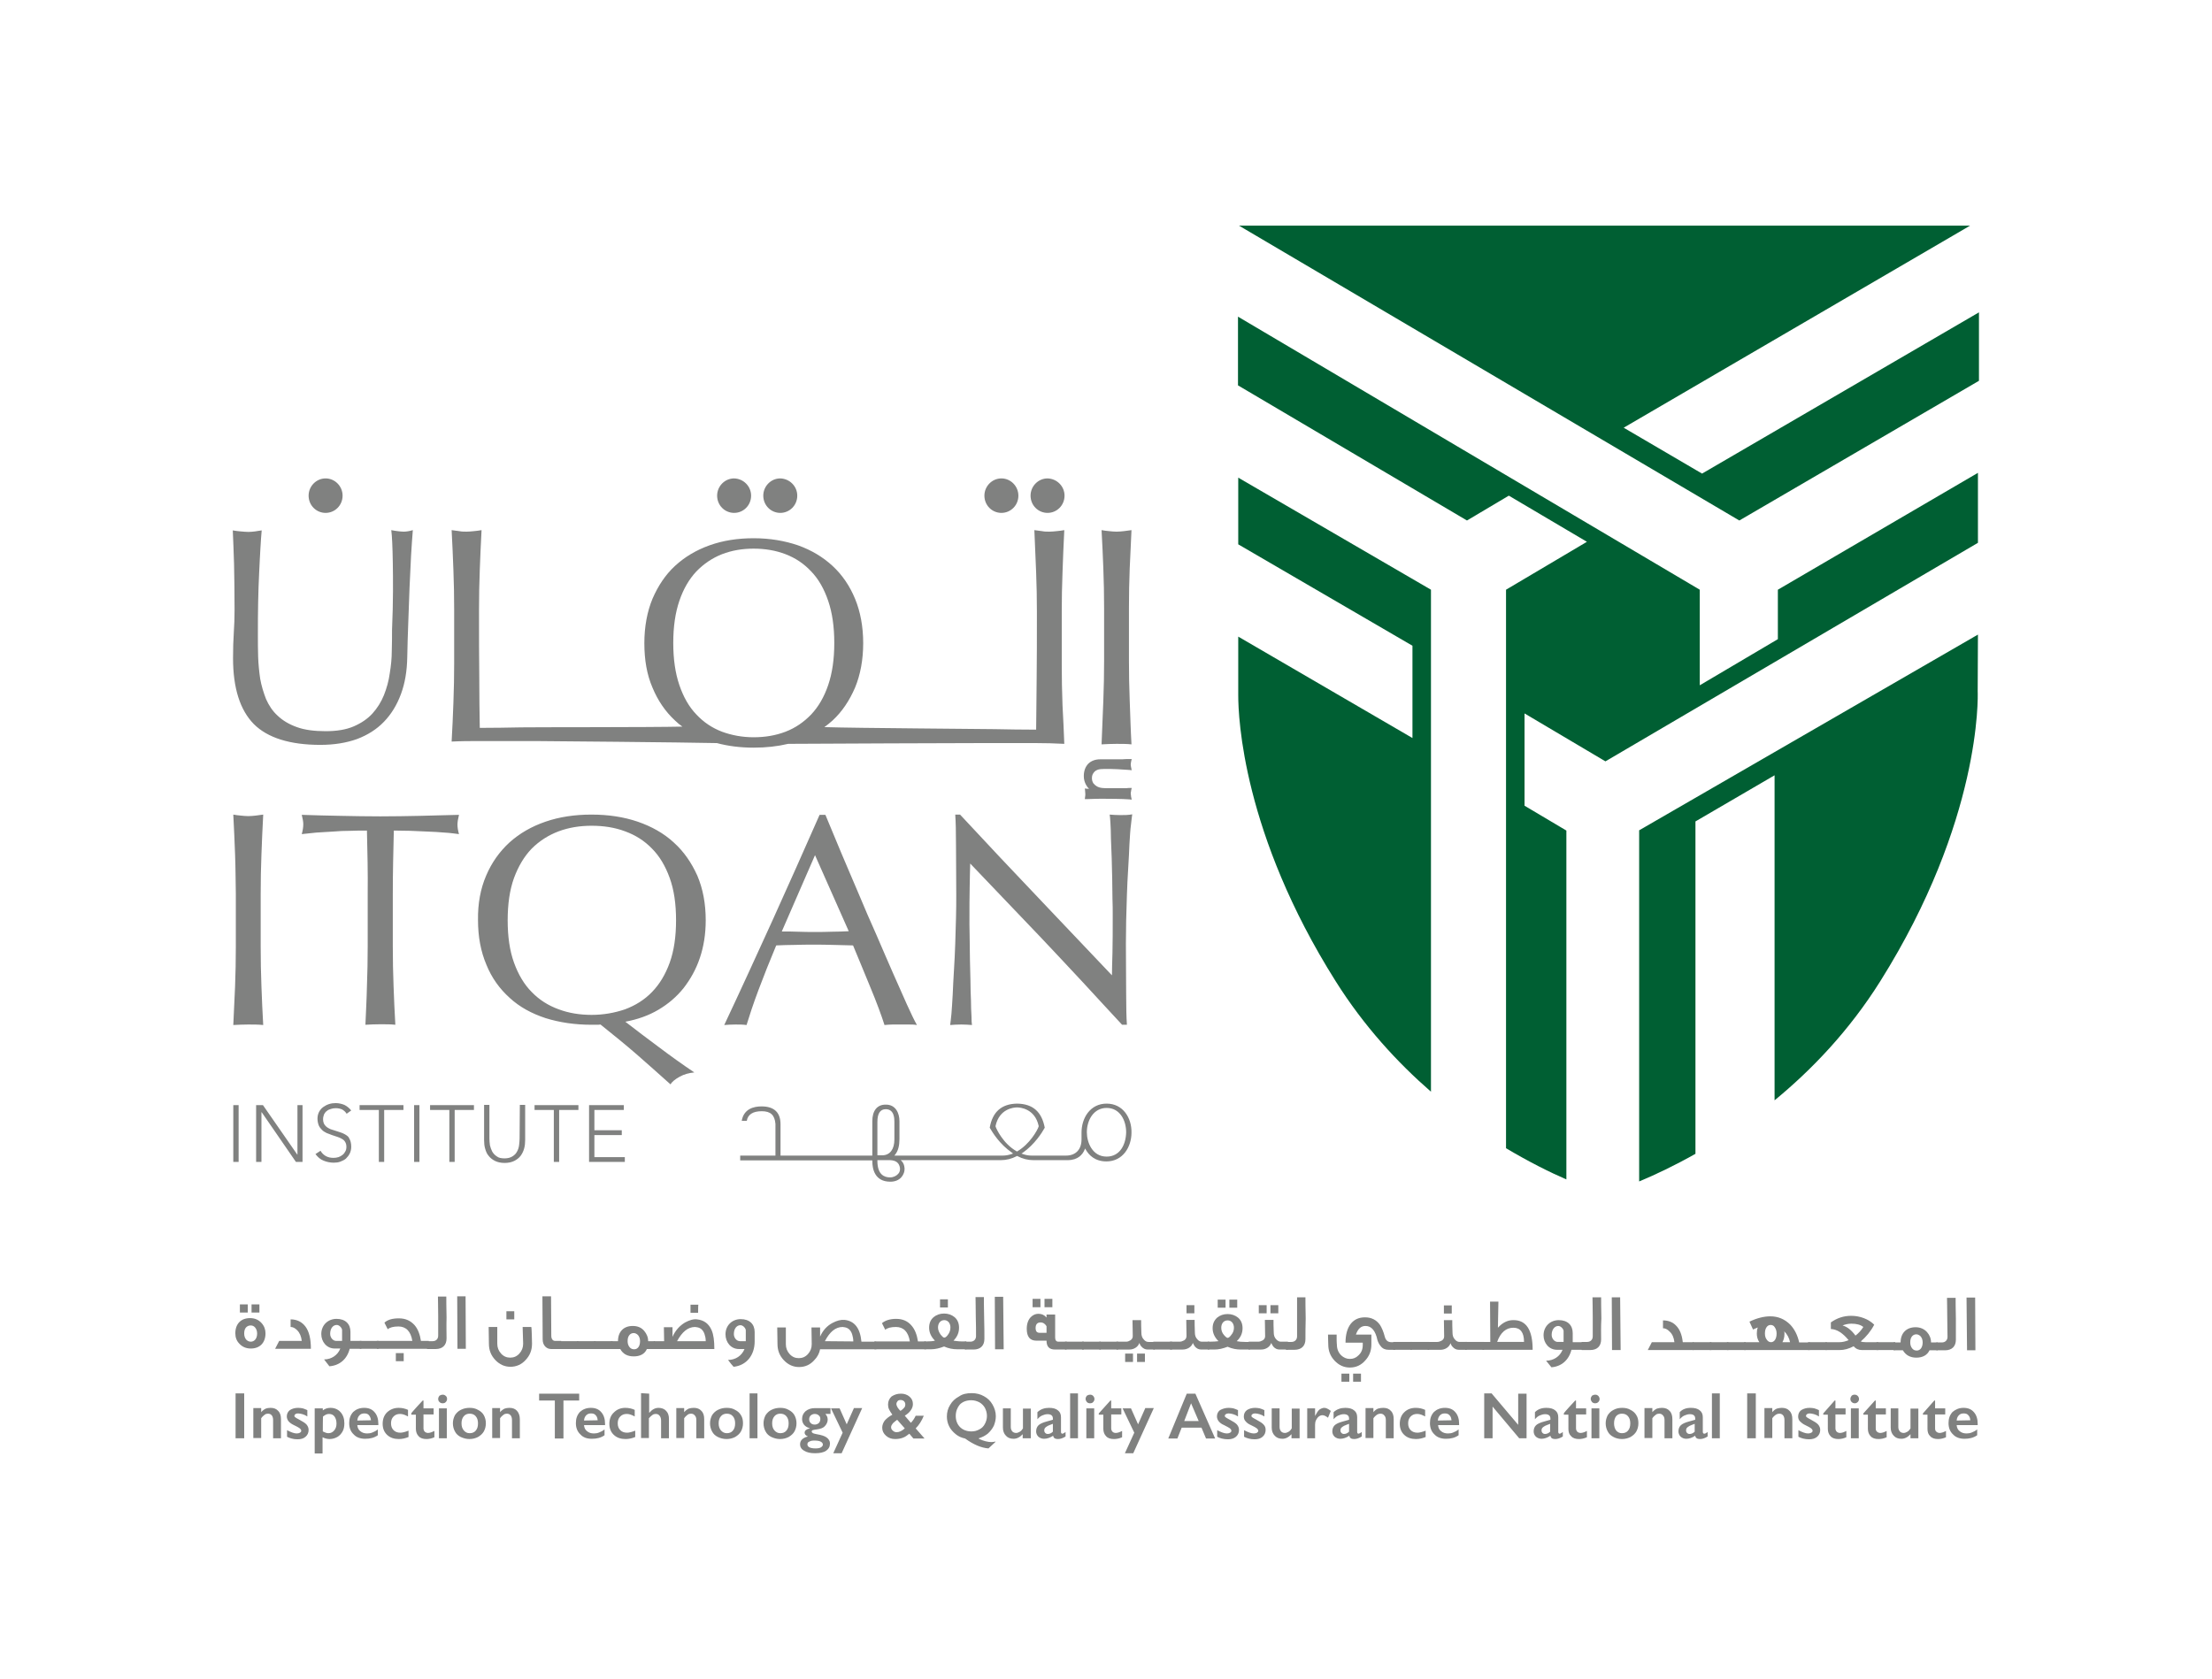 <?xml version="1.0" encoding="utf-8"?>
<!-- Generator: Adobe Illustrator 26.0.3, SVG Export Plug-In . SVG Version: 6.00 Build 0)  -->
<svg version="1.0" id="Layer_1" xmlns="http://www.w3.org/2000/svg" xmlns:xlink="http://www.w3.org/1999/xlink" x="0px" y="0px"
	 viewBox="0 0 872.3 662.3" style="enable-background:new 0 0 872.3 662.3;" xml:space="preserve">
<style type="text/css">
	.st0{fill-rule:evenodd;clip-rule:evenodd;fill:#005F33;}
	.st1{fill-rule:evenodd;clip-rule:evenodd;fill:#808180;}
</style>
<g>
	<g>
		<g>
			<g>
				<path class="st0" d="M488.6,89l197.3,116.3l94.5-55.1v-27l-109.2,63.6l-30.9-18.1L776.9,89H488.6z"/>
				<path class="st0" d="M780,186.5l-78.9,46.1v19.5l-30.8,18.2v-37.7L488.2,124.9V152l90.3,53.3l16.5-9.8l30.8,18.2l-31.9,18.9
					v220.3c9.1,5.4,17.3,9.5,23.8,12.3V327.6l-16.5-9.8v-36.4l31.9,18.9L780,214.1L780,186.5L780,186.5z"/>
				<path class="st0" d="M780,250.3l-133.6,77.2V466c6-2.5,13.7-6.1,22.2-10.9V324l31.2-18.2V434c14.6-12,29.4-27.4,41.7-47
					c39.8-63.4,38.5-112.2,38.4-114.3L780,250.3L780,250.3z M564.3,232.6l-76-44.2v26.3l68.7,40v36.4l-68.7-40v23.2
					c0,8.7,1.8,54.6,38.4,112.7c11.2,17.8,24.4,32.1,37.6,43.6V232.6L564.3,232.6z"/>
			</g>
			<g>
				<path class="st1" d="M436.4,456.2c-5.7,0-7.8-5.7-7.8-9.6c0-4.8,2.7-9.6,7.8-9.6c5.3,0,7.7,5,7.7,9.6
					C444,451.4,441.7,456.2,436.4,456.2z M401.1,454.2l-0.2-0.1c-5.3-3-8-8.8-8.3-9.8v-0.1v-0.1c1.5-6.9,7.3-7.3,8.5-7.3
					c1.1,0,7,0.4,8.5,7.3v0.1v0.1c-0.5,1.6-3.6,7-8.4,9.8L401.1,454.2L401.1,454.2z M354.2,463c-0.7,0.8-1.9,1.4-3.2,1.4
					c-2.3,0-5-1.1-5-6.5v-0.3h5c2.4,0.1,3.6,1.1,3.9,3.1C355,461.5,354.8,462.4,354.2,463z M346,442.5c0-3.3,1.1-5,3.3-5
					c3.4,0,3.4,3.8,3.4,5v6.9c0,3.9-1.7,6.2-4.7,6.3h-2C346,455.7,346,442.5,346,442.5z M436.4,435.3c-6.5,0-9.9,5.7-9.9,11.4v2.7
					c0,4-2.3,6.4-6.1,6.4h-13.6c-1.2,0-2.3-0.2-3.4-0.6l-0.6-0.2l0.5-0.3c4.7-3.3,7.6-7.9,8.7-9.9c-1.2-6.3-4.7-9.4-10.9-9.5
					c-6.1,0.1-9.7,3.2-10.8,9.5c1.1,1.9,3.9,6.5,8.7,9.8l0.5,0.4l-0.6,0.2c-1.2,0.4-2.3,0.6-3.4,0.6h-42.8l0.4-0.5
					c1.1-1.4,1.6-3.5,1.6-6v-7.1c0-3-1.4-6.5-5.3-6.5h-0.2c-3.3,0-5.2,2.4-5.2,6.5v13.6h-36.2v-12.4c0-4.6-2.5-7-7.5-7
					c-3.1,0-7,1-7.8,5.7h2c0.4-2.5,2.4-3.8,5.9-3.8s5.1,1.5,5.4,5v12.5h-13.9v1.9H344v0.3c0,3,0.9,8.1,7.1,8.1
					c1.8,0,3.3-0.6,4.3-1.7c0.9-1,1.4-2.3,1.3-3.7c-0.1-1.1-0.4-1.9-1-2.6l-0.5-0.5h39.5c2.1,0,4.2-0.5,6.3-1.6l0.1-0.1l0.1,0.1
					c2.1,1.1,4.2,1.6,6.3,1.6H421c4.1,0,5.9-2.2,6.7-4.1l0.2-0.5l0.3,0.5c1.2,2.1,3.6,4.6,8.1,4.6c6.5,0,9.9-5.7,9.9-11.4
					C446.3,441,442.9,435.3,436.4,435.3z M92,458.3h2.1v-22.4H92V458.3z M117.3,455.5L117.3,455.5l-13.6-19.6H101v22.4h2.1v-19.6
					h0.1l13.5,19.6h2.6v-22.4h-2V455.5z M136,447.4c-0.9-0.5-1.8-0.8-2.8-1.1c-1-0.3-1.9-0.6-2.8-0.9c-0.9-0.4-1.6-0.8-2.1-1.4
					c-0.6-0.6-0.9-1.5-0.9-2.6c0-0.7,0.2-1.3,0.4-1.9c0.3-0.5,0.6-1,1.1-1.3c0.4-0.4,1-0.6,1.6-0.8c0.6-0.2,1.2-0.3,1.9-0.3
					c1,0,1.8,0.2,2.5,0.5c0.7,0.4,1.3,0.9,1.8,1.7l1.8-1.3c-0.8-1-1.7-1.7-2.7-2.2c-1-0.4-2.2-0.7-3.4-0.7c-0.9,0-1.8,0.1-2.7,0.4
					s-1.6,0.7-2.3,1.2c-0.7,0.5-1.2,1.2-1.6,1.9c-0.4,0.8-0.6,1.7-0.6,2.6c0,1,0.2,1.9,0.5,2.7c0.3,0.7,0.8,1.3,1.3,1.8
					s1.2,0.9,1.8,1.2c0.7,0.3,1.4,0.5,2.1,0.8c0.7,0.2,1.4,0.5,2.1,0.7c0.7,0.2,1.3,0.5,1.8,0.8c0.6,0.3,1,0.7,1.3,1.2
					c0.3,0.5,0.5,1.1,0.5,1.9c0,0.7-0.1,1.3-0.4,1.8c-0.3,0.6-0.6,1-1.1,1.4s-1,0.7-1.6,0.9s-1.3,0.3-2,0.3c-1.1,0-2.1-0.2-3-0.7
					c-0.9-0.5-1.6-1.2-2.1-2.1l-2,1.3c0.9,1.2,1.9,2.1,3.2,2.6c1.2,0.5,2.6,0.8,4,0.8c0.9,0,1.8-0.1,2.6-0.4
					c0.8-0.3,1.6-0.7,2.2-1.2c0.6-0.6,1.1-1.2,1.5-2s0.6-1.7,0.6-2.7c0-1.4-0.3-2.5-0.8-3.3C137.6,448.5,136.9,447.9,136,447.4
					 M141.8,437.8h7.6v20.5h2.1v-20.5h7.6v-1.9h-17.3V437.8z M163.3,458.3h2.1v-22.4h-2.1V458.3z M169.6,437.8h7.6v20.5h2.1v-20.5
					h7.6v-1.9h-17.3L169.6,437.8L169.6,437.8z M204.9,449.1c0,0.8-0.1,1.7-0.2,2.6c-0.1,0.9-0.4,1.8-0.8,2.5c-0.4,0.8-1,1.4-1.8,1.9
					s-1.8,0.8-3.1,0.8s-2.4-0.2-3.1-0.8c-0.8-0.5-1.4-1.2-1.8-1.9c-0.4-0.8-0.7-1.6-0.9-2.5c-0.1-0.9-0.2-1.8-0.2-2.6v-13.3h-2.1
					v13.8c0,1.2,0.1,2.4,0.4,3.4c0.3,1.1,0.7,2.1,1.4,2.9c0.6,0.8,1.5,1.5,2.5,2s2.3,0.8,3.8,0.8s2.8-0.3,3.8-0.8s1.9-1.2,2.5-2
					s1.1-1.8,1.4-2.9c0.3-1.1,0.4-2.2,0.4-3.4v-13.8H205L204.9,449.1L204.9,449.1z M210.8,437.8h7.6v20.5h2.1v-20.5h7.6v-1.9h-17.3
					L210.8,437.8L210.8,437.8z M234.4,456.4v-8.7h10.8v-1.9h-10.8v-8H246v-1.9h-13.7v22.4h14.1v-1.9H234.4z M401.6,195.5
					c0,3.8-3,6.8-6.7,6.8s-6.7-3-6.7-6.8c0-3.7,3-6.8,6.7-6.8S401.6,191.8,401.6,195.5 M419.8,195.5c0,3.8-3,6.8-6.7,6.8
					s-6.7-3-6.7-6.8c0-3.7,3-6.8,6.7-6.8C416.8,188.8,419.8,191.8,419.8,195.5 M296.2,195.5c0,3.8-3,6.8-6.7,6.8
					c-3.7,0-6.7-3-6.7-6.8c0-3.7,3-6.8,6.7-6.8C293.2,188.8,296.2,191.8,296.2,195.5 M135.1,195.5c0,3.8-3,6.8-6.7,6.8
					s-6.7-3-6.7-6.8c0-3.7,3-6.8,6.7-6.8S135.1,191.8,135.1,195.5 M314.4,195.5c0,3.8-3,6.8-6.7,6.8s-6.7-3-6.7-6.8
					c0-3.7,3-6.8,6.7-6.8C311.4,188.8,314.4,191.8,314.4,195.5 M92.7,337c-0.2-5.1-0.4-10.3-0.7-15.7c1,0.2,2,0.3,3,0.4
					s1.9,0.2,2.9,0.2s1.9-0.1,2.9-0.2s2-0.3,3-0.4c-0.3,5.3-0.5,10.5-0.7,15.7c-0.2,5.1-0.3,10.3-0.3,15.6v20.8
					c0,5.3,0.1,10.6,0.3,15.7c0.2,5.2,0.4,10.2,0.7,15.2c-1.8-0.2-3.8-0.2-5.9-0.2c-2.1,0-4,0.1-5.9,0.2c0.2-5,0.5-10.1,0.7-15.2
					s0.3-10.4,0.3-15.7v-20.8C92.9,347.3,92.9,342.1,92.7,337 M144.7,327.6c-2.1,0-4.3,0-6.6,0.1c-2.3,0-4.6,0.1-6.8,0.3
					c-2.3,0.1-4.5,0.3-6.6,0.4c-2.1,0.2-4,0.4-5.7,0.6c0.4-1.5,0.6-2.7,0.6-3.9c0-0.9-0.2-2.1-0.6-3.7c5.3,0.2,10.4,0.3,15.5,0.4
					c5,0.1,10.2,0.2,15.5,0.2c5.3,0,10.4-0.1,15.5-0.2c5-0.1,10.2-0.3,15.5-0.4c-0.4,1.6-0.6,2.9-0.6,3.9s0.2,2.3,0.6,3.7
					c-1.7-0.2-3.6-0.5-5.7-0.6c-2.1-0.2-4.3-0.3-6.6-0.4c-2.3-0.1-4.6-0.2-6.9-0.3c-2.3,0-4.5-0.1-6.5-0.1c-0.2,8.3-0.4,16.6-0.4,25
					v20.7c0,5.3,0.1,10.6,0.3,15.7c0.2,5.2,0.4,10.2,0.7,15.2c-1.8-0.2-3.8-0.2-5.9-0.2s-4.1,0.1-5.9,0.2c0.2-5,0.5-10.1,0.6-15.2
					c0.2-5.1,0.3-10.4,0.3-15.7v-20.8C145.1,344.2,144.9,335.9,144.7,327.6 M264.1,346.3c-1.7-4.7-4-8.6-7-11.6
					c-3-3.1-6.5-5.3-10.6-6.8c-4-1.5-8.4-2.2-13.2-2.2c-4.6,0-9,0.7-13,2.2s-7.6,3.8-10.6,6.8c-3,3.1-5.3,7-7,11.6
					c-1.7,4.7-2.5,10.3-2.5,16.7c0,6.4,0.8,12,2.5,16.7s4,8.6,7,11.6c3,3.1,6.5,5.3,10.6,6.8c4,1.5,8.4,2.2,13,2.2
					c4.7,0,9.1-0.8,13.2-2.2c4-1.5,7.6-3.7,10.6-6.8c3-3.1,5.3-6.9,7-11.6c1.7-4.7,2.5-10.3,2.5-16.7
					C266.6,356.5,265.8,351,264.1,346.3 M191.7,345.4c2.2-5.2,5.3-9.5,9.2-13.1c4-3.6,8.7-6.3,14.2-8.2c5.5-1.9,11.6-2.8,18.1-2.8
					c6.7,0,12.7,0.9,18.3,2.8c5.5,1.9,10.3,4.6,14.2,8.2c4,3.6,7,8,9.3,13.1c2.2,5.2,3.3,11,3.3,17.6c0,5.4-0.8,10.4-2.3,14.8
					c-1.5,4.5-3.7,8.4-6.4,11.9c-2.8,3.5-6.1,6.3-10,8.6c-3.9,2.3-8.2,3.8-13,4.7c4.3,3.3,8.7,6.7,13.2,10c4.5,3.4,9.1,6.7,14,10
					c-2.1,0.2-4,0.7-5.8,1.7c-1.8,1-3,2-3.6,3c-4.4-4-8.9-7.9-13.3-11.8c-4.5-3.9-9.3-7.8-14.3-11.8c-0.4,0.1-1,0.1-1.8,0.1h-1.7
					c-6.6,0-12.6-0.9-18.1-2.6c-5.5-1.8-10.3-4.4-14.2-8c-4-3.6-7.1-7.9-9.2-13.1c-2.2-5.2-3.3-11-3.3-17.6
					C188.4,356.4,189.5,350.5,191.7,345.4 M308.3,367.4c2.1,0,4.2,0,6.5,0.1c2.2,0.1,4.4,0.1,6.5,0.1c2.2,0,4.5,0,6.7-0.1
					c2.2,0,4.5-0.1,6.7-0.2l-13.3-30L308.3,367.4L308.3,367.4z M361.6,404.3c-1.1-0.2-2.2-0.2-3.2-0.2H352c-1,0-2.1,0.1-3.2,0.2
					c-0.6-1.8-1.3-4-2.3-6.6s-2-5.3-3.2-8.1l-3.5-8.5c-1.2-2.9-2.3-5.6-3.4-8.2c-2.6-0.1-5.2-0.1-7.8-0.2c-2.6-0.1-5.3-0.1-7.9-0.1
					c-2.5,0-4.9,0-7.3,0.1c-2.4,0-4.8,0.1-7.3,0.2c-2.6,6.2-4.9,12-7,17.6s-3.6,10.2-4.7,13.8c-1.4-0.2-2.8-0.2-4.4-0.2
					c-1.6,0-3.1,0.1-4.4,0.2c6.5-13.8,12.8-27.6,19-41.2c6.2-13.7,12.4-27.6,18.6-41.7h2.3l6.2,14.9c2.3,5.3,4.5,10.7,6.9,16.2
					c2.3,5.5,4.6,10.9,7,16.2c2.3,5.4,4.5,10.4,6.5,15s3.9,8.7,5.5,12.4C359.2,399.6,360.5,402.4,361.6,404.3L361.6,404.3z
					 M154.9,221.9c-0.1-6.2-0.3-10.5-0.6-12.8c0.9,0.2,1.7,0.3,2.5,0.4s1.6,0.2,2.4,0.2c1,0,2.3-0.2,3.6-0.6
					c-0.2,2.8-0.5,6.2-0.7,10.1s-0.4,8.1-0.6,12.6l-0.5,13.8c-0.2,4.7-0.3,9.3-0.4,13.7c-0.1,5.4-0.9,10.2-2.5,14.5
					s-3.8,7.9-6.7,10.9s-6.4,5.2-10.6,6.8c-4.2,1.5-9,2.3-14.5,2.3c-12,0-20.8-2.8-26.2-8.2c-5.4-5.5-8.2-14.1-8.2-26
					c0-3.8,0.1-7.1,0.3-10.1c0.2-2.9,0.3-5.9,0.3-9c0-6.8-0.1-12.8-0.2-18c-0.2-5.2-0.3-9.7-0.5-13.3c1,0.2,2,0.3,3.1,0.4
					c1.1,0.1,2.2,0.2,3.1,0.2c0.9,0,1.7-0.1,2.6-0.2c0.8-0.1,1.7-0.3,2.6-0.4c-0.2,1.8-0.3,4.1-0.5,7c-0.2,2.9-0.3,6.1-0.5,9.7
					c-0.2,3.6-0.3,7.5-0.4,11.7c-0.1,4.2-0.1,8.5-0.1,13c0,2.7,0,5.6,0.1,8.5c0.1,2.9,0.4,5.8,0.8,8.6c0.5,2.8,1.3,5.4,2.3,8
					c1.1,2.5,2.6,4.8,4.6,6.6c2,1.9,4.5,3.4,7.6,4.5c3,1.1,6.8,1.6,11.3,1.6c4.4,0,8.1-0.6,11.1-1.9s5.5-3,7.4-5.1
					c1.9-2.1,3.4-4.5,4.5-7.2c1.1-2.8,1.9-5.6,2.3-8.6c0.5-3,0.8-6,0.8-8.9c0.1-3,0.1-5.7,0.1-8.2
					C155.1,236.9,155,228.1,154.9,221.9 M284.7,288.6c-3.9-1.5-7.2-3.7-10.1-6.8c-2.9-3-5.1-6.9-6.7-11.6
					c-1.6-4.7-2.4-10.2-2.4-16.6s0.8-11.9,2.4-16.6c1.6-4.7,3.8-8.5,6.7-11.6c2.9-3,6.3-5.3,10.1-6.8c3.9-1.5,8-2.2,12.5-2.2
					s8.7,0.7,12.6,2.2s7.2,3.7,10.1,6.8c2.9,3,5.1,6.9,6.7,11.6s2.4,10.2,2.4,16.6s-0.8,11.9-2.4,16.6s-3.8,8.5-6.7,11.6
					c-2.9,3-6.2,5.3-10.1,6.8s-8.1,2.2-12.6,2.2S288.5,290,284.7,288.6 M418.7,262.2v-20.8c0-5.3,0.1-10.5,0.3-15.6
					c0.2-5.1,0.4-11.4,0.7-16.7c-1,0.2-2,0.3-3,0.4s-1.9,0.2-2.9,0.2s-1.9,0-2.9-0.2c-1-0.1-2-0.3-3-0.4c0.2,5.3,0.5,11.6,0.7,16.7
					s0.3,10.3,0.3,15.6c0,10.1,0,18.9-0.1,26.4s-0.1,14.1-0.2,20c-5.7,0-11.1-0.1-16.4-0.2c-3.8-0.1-54.6-0.4-67.1-0.8
					c1.1-0.8,2.2-1.7,3.2-2.6c3.8-3.5,6.7-7.9,8.9-13c2.1-5.1,3.2-11,3.2-17.5s-1.1-12.4-3.2-17.5s-5.1-9.5-8.9-13
					s-8.3-6.2-13.6-8.1c-5.3-1.8-11.1-2.8-17.5-2.8c-6.3,0-12.1,0.9-17.4,2.8s-9.8,4.6-13.6,8.1s-6.7,7.9-8.9,13
					c-2.1,5.1-3.2,11-3.2,17.5c0,6.6,1,12.4,3.2,17.5c2.1,5.1,5.1,9.5,8.9,13c0.9,0.9,1.9,1.7,2.9,2.4c-12.6,0.3-59.7,0.2-63.6,0.3
					c-5.2,0.1-10.7,0.2-16.3,0.2c-0.1-5.9-0.2-12.6-0.2-20.1c-0.1-7.5-0.1-16.3-0.1-26.5c0-5.4,0.1-10.6,0.3-15.7s0.4-10.4,0.7-15.7
					c-1,0.2-2,0.3-3,0.4s-1.9,0.2-2.9,0.2s-1.9,0-2.9-0.2c-1-0.1-2-0.3-3-0.4c0.3,5.3,0.5,10.6,0.7,15.7s0.3,10.4,0.3,15.7v20.9
					c0,5.3-0.1,10.6-0.3,15.8c-0.2,5.2-0.4,10.3-0.7,15.3c3.8-0.2,7.6-0.2,11.1-0.2h22.1c3,0,58.4,0.5,71.4,0.8
					c4.5,1.2,9.3,1.8,14.5,1.8c4.9,0,9.4-0.5,13.6-1.5c9.9-0.1,72.3-0.3,75.6-0.3h22.2c3.6,0,7.3,0.1,11.1,0.3
					c-0.2-5-0.4-10.1-0.7-15.2C418.8,272.8,418.7,267.5,418.7,262.2 M435.1,224.2c-0.2-5.1-0.4-9.8-0.7-15.1c1,0.2,2,0.3,3,0.4
					s1.9,0.2,2.9,0.2s1.9-0.1,2.9-0.2s2-0.3,3-0.4c-0.2,5.3-0.5,10-0.7,15.1s-0.3,10.3-0.3,15.6v20.8c0,5.3,0.1,10.5,0.3,15.7
					c0.2,5.1,0.4,12.3,0.7,17.3c-1.8-0.2-3.8-0.2-5.9-0.2s-4.1,0.1-5.9,0.2c0.2-5,0.5-12.2,0.7-17.3c0.2-5.2,0.3-10.4,0.3-15.7
					v-20.8C435.4,234.5,435.3,229.3,435.1,224.2 M446,313.7c0-0.2-0.1-0.4-0.1-0.7c0-0.2,0-0.5,0.1-0.7c0-0.2,0.1-0.5,0.1-0.7
					l0.2-0.8h-0.8c-0.4,0-0.9,0-1.3,0.1h-1.5h-3h-3.3c-0.8,0-1.4-0.1-1.8-0.1c-0.4-0.1-0.8-0.1-1-0.2c-0.3-0.1-0.6-0.2-1-0.4
					c-0.5-0.3-1-0.7-1.4-1.2c-0.4-0.6-0.6-1.3-0.6-2.1c0-0.6,0.1-1.1,0.3-1.5c0.2-0.4,0.5-0.8,0.8-1.1c0.3-0.3,0.7-0.5,1.2-0.7
					c0.6-0.2,1.5-0.3,2.6-0.3c1.8,0,3.5,0,5.2,0.1s3.2,0.2,4.7,0.3l0.9,0.1l-0.2-0.9c-0.1-0.5-0.2-1-0.2-1.3c0-0.4,0.1-0.8,0.2-1.4
					l0.2-0.8h-0.8c-1,0-2,0-3,0.1c-2,0-3.6,0-5.3,0c-0.9,0-2,0-3.3,0c-2,0-3.6,0.6-4.8,1.8c-1.1,1.2-1.7,2.8-1.7,4.8
					c0,1.3,0.3,2.4,0.9,3.5c0.3,0.6,0.7,1.1,1.2,1.5c-0.1,0-0.2,0-0.3,0c-0.2,0-0.4,0-0.6,0l-0.8-0.1l0.1,0.8c0,0.5,0.1,0.9,0.1,1.3
					s0,0.9-0.1,1.3l-0.1,0.8h0.8c0.9,0,1.9-0.1,2.9-0.1c2.8-0.1,5.9,0,8.6,0c1.7,0,3.5,0.1,5.3,0.2l0.9,0.1l-0.2-0.9
					C446,314.1,446,313.9,446,313.7 M441.8,321.5c-1.5,0-2.9-0.1-4.2-0.2c0.1,0.6,0.2,1.6,0.3,3.3c0.1,1.8,0.2,3.9,0.2,6.2
					c0.1,2.4,0.2,4.9,0.3,7.7c0.1,2.8,0.1,5.5,0.2,8.2c0,2.7,0.1,5.2,0.1,7.7c0.1,2.4,0.1,4.5,0.1,6.2c0,6.4,0,11.4-0.1,15.2
					c-0.1,3.7-0.2,6.7-0.2,8.9c-10.4-10.9-40.8-43-44.2-46.6c-5.6-6-10.8-11.6-15.7-16.8h-1.9c0.2,2.7,0.3,6.8,0.3,12.2
					c0,5.4,0.1,12,0.1,19.6c0,2.6,0,5.6-0.1,8.9s-0.2,6.7-0.3,10.2c-0.1,3.5-0.3,6.9-0.5,10.4s-0.4,6.7-0.5,9.7
					c-0.2,2.9-0.3,5.5-0.5,7.6s-0.4,3.6-0.5,4.4c1.3-0.1,2.8-0.2,4.4-0.2c1.5,0,2.9,0.1,4.2,0.2c-0.1-0.6-0.2-1.8-0.2-3.6
					c-0.1-1.8-0.2-3.9-0.2-6.2c-0.1-2.4-0.2-4.9-0.2-7.7c-0.1-2.8-0.1-5.5-0.2-8.2c0-2.7-0.1-5.3-0.1-7.7c0-2.4-0.1-4.5-0.1-6.2
					c0-6.4,0-11.4,0.1-15.2c0.1-3.7,0.1-6.7,0.2-8.9c7,7.3,25.3,26.5,27.6,28.9c5.5,5.8,11,11.7,16.6,17.7s10.8,11.8,15.7,17h1.9
					c-0.2-2.7-0.3-7-0.3-12.5c0-5.4-0.1-12-0.1-19.6c0-2.6,0.1-5.6,0.1-8.9c0.1-3.3,0.2-6.7,0.3-10.2c0.1-3.5,0.3-7,0.5-10.4
					c0.2-3.5,0.4-6.7,0.5-9.7c0.2-3,0.3-5.5,0.6-7.6c0.2-2.1,0.4-3.3,0.5-4.1C444.9,321.5,443.4,321.5,441.8,321.5"/>
			</g>
			<g>
				<path class="st1" d="M92.9,567.3h3.4v-17.7h-3.4V567.3z M106.7,555.3c1.3,0,2.3,0.4,3,1.2c0.8,0.8,1.1,1.9,1.1,3.3v7.5h-3.1
					v-7.2c0-0.8-0.2-1.4-0.5-1.8c-0.4-0.5-0.9-0.7-1.5-0.7c-0.5,0-0.9,0.1-1.3,0.4c-0.4,0.3-0.9,0.7-1.4,1.4v7.8h-3.1v-11.8h3.1v1.6
					c0.6-0.7,1.2-1.1,1.8-1.4C105.3,555.4,106,555.3,106.7,555.3 M117.6,555.3c0.6,0,1.3,0.1,1.8,0.2c0.6,0.2,1.2,0.4,1.8,0.7v2.5
					c-0.6-0.4-1.2-0.7-1.9-0.9c-0.7-0.2-1.3-0.3-1.8-0.3s-0.8,0.1-1,0.3c-0.3,0.2-0.4,0.4-0.4,0.7c0,0.2,0.1,0.4,0.3,0.5
					c0.2,0.2,0.8,0.5,1.7,1c1.3,0.7,2.3,1.3,2.8,1.9c0.5,0.6,0.8,1.3,0.8,2.1c0,1.1-0.4,2-1.2,2.7c-0.8,0.7-1.8,1-3.2,1
					c-0.8,0-1.6-0.1-2.3-0.3c-0.7-0.2-1.3-0.4-1.8-0.7v-2.6c1.5,0.8,2.8,1.3,3.8,1.3c0.5,0,0.9-0.1,1.3-0.3c0.3-0.2,0.5-0.4,0.5-0.8
					c0-0.2-0.1-0.3-0.2-0.5s-0.3-0.3-0.5-0.5s-1-0.6-2.2-1.2c-0.9-0.4-1.7-1-2.1-1.5s-0.7-1.2-0.7-1.9c0-1,0.4-1.9,1.2-2.5
					C115.2,555.6,116.3,555.3,117.6,555.3 M127.3,564.6c0.8,0.4,1.5,0.7,2.2,0.7c1,0,1.7-0.4,2.3-1.1c0.6-0.7,0.9-1.6,0.9-2.7
					c0-1.2-0.3-2.1-0.8-2.8s-1.3-1-2.2-1c-0.4,0-0.7,0.1-1,0.2c-0.3,0.1-0.8,0.4-1.3,0.8C127.3,558.6,127.3,564.6,127.3,564.6z
					 M130.3,555.3c1.7,0,3,0.6,4,1.7c1,1.1,1.5,2.6,1.5,4.4c0,1.2-0.2,2.3-0.7,3.2s-1.2,1.7-2.1,2.2c-0.9,0.5-1.9,0.8-3,0.8
					c-0.9,0-1.8-0.2-2.8-0.7v6.4h-3.1v-17.8h3.2v0.8C128.2,555.6,129.2,555.3,130.3,555.3L130.3,555.3z M146.3,560.2
					c-0.1-0.9-0.4-1.5-0.8-2s-1-0.7-1.8-0.7s-1.4,0.2-1.9,0.7s-0.8,1.1-0.9,2.1L146.3,560.2L146.3,560.2z M143.6,555.3
					c1.7,0,3.1,0.5,4.1,1.7c1,1.1,1.5,2.7,1.5,4.6v0.5h-8.3c0.1,1.1,0.5,1.9,1.2,2.4c0.7,0.6,1.6,0.9,2.7,0.9c0.7,0,1.4-0.1,2.1-0.4
					c0.7-0.3,1.4-0.6,2.1-1.2v2.3c-1.4,1-3,1.4-5,1.4c-1.8,0-3.4-0.5-4.5-1.7c-1.2-1.1-1.8-2.6-1.8-4.5c0-1.8,0.5-3.2,1.6-4.4
					C140.4,555.9,141.8,555.3,143.6,555.3z M157.2,555.3c1.4,0,2.6,0.3,3.7,0.8v2.6c-1.1-0.6-2.1-1-3.1-1c-1.1,0-1.9,0.3-2.6,1
					c-0.7,0.7-1,1.6-1,2.7c0,1.1,0.3,2,1,2.7c0.7,0.7,1.6,1,2.7,1c0.8,0,1.9-0.3,3.2-0.8v2.5c-1.2,0.5-2.5,0.8-3.8,0.8
					c-1.9,0-3.4-0.5-4.6-1.6s-1.8-2.6-1.8-4.4c0-1.9,0.6-3.4,1.7-4.5C153.9,555.9,155.4,555.3,157.2,555.3 M166.7,552.4h0.3v3.1h4
					v2.4h-4v5.5c0,0.5,0.2,1,0.5,1.3c0.3,0.3,0.8,0.5,1.3,0.5c0.7,0,1.5-0.3,2.5-0.8v2.5c-1.1,0.5-2.2,0.7-3.1,0.7
					c-1.3,0-2.4-0.3-3.1-1.1c-0.7-0.7-1.1-1.7-1.1-2.9V558h-1.8v-0.5C162,557.4,166.7,552.4,166.7,552.4z M173.1,567.3h3.1v-11.8
					h-3.1V567.3z M174.6,550.1c0.5,0,0.9,0.2,1.2,0.5c0.4,0.3,0.5,0.8,0.5,1.2c0,0.5-0.2,0.9-0.5,1.2c-0.3,0.4-0.8,0.5-1.3,0.5
					s-0.9-0.2-1.2-0.5c-0.4-0.4-0.5-0.8-0.5-1.2c0-0.5,0.2-0.9,0.5-1.3C173.8,550.2,174.2,550.1,174.6,550.1L174.6,550.1z
					 M182,561.4c0,1.2,0.3,2.1,0.9,2.8c0.6,0.7,1.3,1.1,2.3,1.1s1.8-0.3,2.4-1c0.6-0.7,0.9-1.6,0.9-2.9c0-1.2-0.3-2.1-0.9-2.8
					c-0.6-0.7-1.4-1-2.4-1c-0.9,0-1.7,0.3-2.3,1C182.3,559.3,182,560.2,182,561.4 M185.2,555.3c1.2,0,2.3,0.2,3.3,0.8
					c1,0.5,1.8,1.2,2.3,2.1c0.5,0.9,0.8,2,0.8,3.2s-0.3,2.3-0.8,3.2s-1.3,1.6-2.3,2.2c-1,0.5-2.1,0.8-3.4,0.8
					c-1.2,0-2.3-0.3-3.4-0.8c-1-0.5-1.8-1.2-2.3-2.2c-0.5-0.9-0.8-2-0.8-3.2s0.3-2.2,0.8-3.2c0.6-0.9,1.3-1.6,2.3-2.1
					C182.9,555.5,184,555.3,185.2,555.3 M200.9,555.3c1.3,0,2.3,0.4,3,1.2s1.1,1.9,1.1,3.3v7.5h-3.1v-7.2c0-0.8-0.2-1.4-0.5-1.8
					c-0.4-0.5-0.9-0.7-1.5-0.7c-0.5,0-0.9,0.1-1.3,0.4c-0.4,0.3-0.9,0.7-1.4,1.4v7.8h-3.1v-11.8h3.1v1.6c0.6-0.7,1.2-1.1,1.8-1.4
					C199.6,555.4,200.2,555.3,200.9,555.3 M228.4,549.7v2.7h-6.2v15h-3.4v-15h-6.2v-2.7H228.4z M235.7,560.2c-0.1-0.9-0.3-1.5-0.8-2
					c-0.4-0.5-1-0.7-1.8-0.7s-1.4,0.2-1.9,0.7s-0.8,1.1-0.9,2.1L235.7,560.2L235.7,560.2z M233,555.3c1.7,0,3.1,0.5,4.1,1.7
					c1,1.1,1.5,2.7,1.5,4.6v0.5h-8.3c0.1,1.1,0.5,1.9,1.2,2.4c0.7,0.6,1.6,0.9,2.7,0.9c0.7,0,1.4-0.1,2.1-0.4
					c0.7-0.3,1.4-0.6,2.1-1.2v2.3c-1.4,1-3,1.4-5,1.4c-1.9,0-3.4-0.5-4.5-1.7c-1.2-1.1-1.8-2.6-1.8-4.5c0-1.8,0.5-3.2,1.6-4.4
					C229.8,555.9,231.2,555.3,233,555.3z M246.6,555.3c1.4,0,2.6,0.3,3.7,0.8v2.6c-1.1-0.6-2.1-1-3.1-1c-1.1,0-1.9,0.3-2.6,1
					c-0.7,0.7-1,1.6-1,2.7c0,1.1,0.3,2,1,2.7s1.6,1,2.7,1c0.8,0,1.9-0.3,3.2-0.8v2.5c-1.2,0.5-2.5,0.8-3.8,0.8
					c-1.9,0-3.4-0.5-4.6-1.6c-1.2-1.1-1.8-2.6-1.8-4.4c0-1.9,0.6-3.4,1.8-4.5C243.3,555.9,244.8,555.3,246.6,555.3 M256,549.7v7.5
					h0.1c1-1.2,2.2-1.9,3.6-1.9c1.2,0,2.3,0.4,3,1.2c0.8,0.8,1.1,1.9,1.1,3.2v7.6h-3.1v-7c0-0.8-0.2-1.4-0.6-1.9
					c-0.4-0.5-0.9-0.7-1.5-0.7c-0.5,0-0.9,0.1-1.3,0.4c-0.4,0.3-0.9,0.7-1.4,1.3v7.8h-3.1v-17.7L256,549.7L256,549.7z M273.6,555.3
					c1.3,0,2.3,0.4,3,1.2c0.8,0.8,1.1,1.9,1.1,3.3v7.5h-3.1v-7.2c0-0.8-0.2-1.4-0.6-1.8c-0.4-0.5-0.9-0.7-1.5-0.7
					c-0.5,0-0.9,0.1-1.3,0.4c-0.4,0.3-0.9,0.7-1.4,1.4v7.8h-3.1v-11.8h3.1v1.6c0.6-0.7,1.2-1.1,1.8-1.4
					C272.2,555.4,272.9,555.3,273.6,555.3 M283.4,561.4c0,1.2,0.3,2.1,0.9,2.8c0.6,0.7,1.4,1.1,2.3,1.1c1,0,1.8-0.3,2.4-1
					c0.6-0.7,0.9-1.6,0.9-2.9c0-1.2-0.3-2.1-0.9-2.8c-0.6-0.7-1.4-1-2.4-1c-0.9,0-1.7,0.3-2.3,1
					C283.7,559.3,283.4,560.2,283.4,561.4 M286.6,555.3c1.2,0,2.3,0.2,3.3,0.8c1,0.5,1.8,1.2,2.3,2.1c0.6,0.9,0.8,2,0.8,3.2
					s-0.3,2.3-0.8,3.2s-1.3,1.6-2.3,2.2c-1,0.5-2.1,0.8-3.4,0.8c-1.2,0-2.4-0.3-3.4-0.8s-1.8-1.2-2.3-2.2c-0.5-0.9-0.8-2-0.8-3.2
					s0.3-2.2,0.8-3.2c0.6-0.9,1.3-1.6,2.3-2.1C284.3,555.5,285.4,555.3,286.6,555.3 M295.6,567.3h3.1v-17.7h-3.1V567.3z
					 M304.5,561.4c0,1.2,0.3,2.1,0.9,2.8s1.4,1.1,2.3,1.1c1,0,1.8-0.3,2.4-1s0.9-1.6,0.9-2.9c0-1.2-0.3-2.1-0.9-2.8s-1.4-1-2.4-1
					c-0.9,0-1.7,0.3-2.3,1C304.8,559.3,304.5,560.2,304.5,561.4 M307.7,555.3c1.2,0,2.3,0.2,3.3,0.8c1,0.5,1.8,1.2,2.3,2.1
					c0.5,0.9,0.8,2,0.8,3.2s-0.3,2.3-0.8,3.2s-1.3,1.6-2.3,2.2c-1,0.5-2.1,0.8-3.4,0.8c-1.2,0-2.3-0.3-3.4-0.8
					c-1-0.5-1.8-1.2-2.3-2.2c-0.5-0.9-0.8-2-0.8-3.2s0.3-2.2,0.8-3.2c0.6-0.9,1.3-1.6,2.3-2.1C305.4,555.5,306.5,555.3,307.7,555.3
					 M319.1,559.8c0,0.6,0.2,1.1,0.6,1.5s0.9,0.6,1.6,0.6c0.6,0,1.1-0.2,1.6-0.6c0.4-0.4,0.6-1,0.6-1.6s-0.2-1.1-0.6-1.4
					c-0.4-0.4-1-0.6-1.6-0.6s-1.1,0.2-1.6,0.6C319.3,558.7,319.1,559.2,319.1,559.8z M318.4,569.7c0,1,1.1,1.6,3.2,1.6
					c0.9,0,1.6-0.1,2.1-0.4c0.5-0.3,0.8-0.7,0.8-1.1c0-0.5-0.3-0.9-0.9-1.2s-1.4-0.4-2.5-0.4c-0.8,0-1.4,0.1-1.9,0.4
					C318.6,568.8,318.4,569.2,318.4,569.7z M327.5,555.5v2.2h-2c0.3,0.4,0.6,0.8,0.7,1.1s0.2,0.7,0.2,1.1c0,1-0.4,1.8-1.1,2.6
					c-0.6,0.7-1.7,1.1-3.2,1.3c-0.8,0.1-1.3,0.2-1.6,0.3c-0.3,0.1-0.4,0.3-0.4,0.6c0,0.2,0.2,0.4,0.5,0.6c0.3,0.1,0.8,0.3,1.5,0.4
					c1.8,0.3,3.1,0.7,3.9,1.3s1.3,1.4,1.3,2.3c0,1.3-0.5,2.2-1.5,2.9s-2.5,1-4.4,1c-1.8,0-3.2-0.3-4.3-1c-1.1-0.6-1.6-1.5-1.6-2.5
					c0-1.5,1-2.6,3.1-3.1c-0.9-0.4-1.3-0.9-1.3-1.5c0-0.8,0.7-1.4,2-1.7v-0.1c-0.9-0.2-1.7-0.7-2.2-1.3s-0.8-1.4-0.8-2.3
					c0-1.3,0.5-2.3,1.4-3.1c1-0.8,2.2-1.2,3.7-1.2h6.1V555.5z M336.7,555.5l-2.8,6.3l-2.8-6.3h-3.4l4.6,9.6l-3.7,8.1h3.3l8.1-17.8
					h-3.3V555.5z M353.5,553.8c0,0.4,0.2,0.9,0.5,1.4s0.7,0.9,1.1,1.3c0.6-0.4,1.1-0.8,1.4-1.2c0.4-0.4,0.5-0.8,0.5-1.4
					c0-0.5-0.2-0.9-0.5-1.2s-0.8-0.5-1.3-0.5s-0.9,0.1-1.2,0.4C353.7,553,353.5,553.3,353.5,553.8 M351.4,562.9c0,0.6,0.2,1,0.7,1.4
					c0.4,0.4,0.9,0.6,1.5,0.6c1,0,2.1-0.5,3.2-1.5l-3-3.4c-0.7,0.5-1.3,1-1.7,1.4C351.7,561.9,351.4,562.4,351.4,562.9 M355.3,549.7
					c1.3,0,2.5,0.4,3.4,1.2s1.3,1.7,1.3,2.9c0,0.9-0.3,1.7-0.8,2.4c-0.5,0.8-1.3,1.5-2.4,2.2l2.4,2.8c0.7-0.7,1.4-1.7,1.9-2.8h3.2
					c-0.8,2-1.9,3.7-3.2,5l3.5,4h-4.4l-1.6-1.9c-0.9,0.7-1.7,1.3-2.6,1.6c-0.8,0.3-1.8,0.5-3,0.5c-1.4,0-2.6-0.4-3.6-1.3
					c-1-0.9-1.5-1.9-1.5-3.2c0-1,0.4-2,1-2.8c0.7-0.8,1.7-1.6,3-2.3c-0.6-0.8-1-1.5-1.3-2.1s-0.4-1.3-0.4-1.9c0-1.3,0.5-2.4,1.4-3.2
					C352.7,550.1,353.8,549.7,355.3,549.7 M376.9,558.5c0,1.8,0.6,3.3,1.7,4.4c1.1,1.1,2.7,1.7,4.5,1.7c1.2,0,2.2-0.3,3.1-0.8
					c1-0.5,1.7-1.2,2.2-2.2c0.5-0.9,0.8-2,0.8-3.1c0-1.2-0.3-2.2-0.8-3.2c-0.5-0.9-1.3-1.7-2.2-2.2c-1-0.5-2-0.8-3.2-0.8
					c-1.9,0-3.4,0.6-4.5,1.7C377.5,555.2,376.9,556.7,376.9,558.5 M383.2,549.5c1.8,0,3.4,0.4,4.8,1.2c1.5,0.8,2.6,1.9,3.4,3.3
					c0.8,1.4,1.3,2.9,1.3,4.6c0,1.3-0.3,2.6-0.8,3.8c-0.6,1.2-1.4,2.2-2.4,3.1c-1,0.8-2.2,1.4-3.5,1.8v0.2c1.9,0.9,3.6,1.3,5,1.3
					c0.5,0,1.1-0.1,1.5-0.2l0.1,0.1l-2.8,2.6c-2.8-0.2-5.9-1.5-9.2-3.9c-1.4-0.3-2.6-0.8-3.7-1.7s-2-1.9-2.6-3.1
					c-0.6-1.2-0.9-2.5-0.9-3.9c0-1.6,0.4-3.2,1.3-4.6c0.8-1.4,2-2.5,3.5-3.3C379.6,549.8,381.3,549.5,383.2,549.5 M398.6,555.5v7.3
					c0,0.8,0.2,1.3,0.6,1.8c0.4,0.4,0.9,0.6,1.5,0.6c0.5,0,1-0.2,1.5-0.5s0.9-0.8,1.2-1.3v-7.8h3.1v11.7h-3.2v-1.6
					c-1.1,1.2-2.3,1.8-3.6,1.8c-1.3,0-2.3-0.4-3-1.2c-0.8-0.8-1.2-1.9-1.2-3.2v-7.6H398.6L398.6,555.5z M411.8,564.1
					c0,0.5,0.1,0.8,0.4,1.1s0.6,0.4,1,0.4c0.7,0,1.4-0.3,2-0.9v-3.1c-0.9,0.3-1.5,0.6-2,0.8c-0.5,0.3-0.8,0.5-1.1,0.8
					C411.9,563.5,411.8,563.8,411.8,564.1 M413.7,555.3c1.5,0,2.7,0.3,3.5,1c0.8,0.6,1.2,1.5,1.2,2.7v5.8c0,0.4,0.2,0.7,0.5,0.7
					c0.2,0,0.4-0.1,0.6-0.2c0.3-0.2,0.5-0.3,0.7-0.5v1.8c-1.1,0.7-2.1,1-3,1c-0.6,0-1-0.1-1.3-0.3s-0.5-0.5-0.6-1
					c-1.2,0.8-2.4,1.2-3.6,1.2c-0.8,0-1.6-0.3-2.2-0.8c-0.6-0.6-0.9-1.3-0.9-2.1c0-1,0.3-1.8,0.9-2.4c0.6-0.6,1.7-1.1,3.2-1.5
					l2.5-0.7v-0.5c0-1.1-0.7-1.7-2.1-1.7c-0.7,0-1.4,0.2-2.1,0.5s-1.3,0.8-1.9,1.5V557C410.4,555.8,411.9,555.3,413.7,555.3
					 M422,567.3h3.1v-17.7H422V567.3z M428.4,567.3h3.1v-11.8h-3.1V567.3z M429.9,550.1c0.5,0,0.9,0.2,1.2,0.5
					c0.3,0.3,0.5,0.8,0.5,1.2c0,0.5-0.2,0.9-0.5,1.2c-0.3,0.4-0.8,0.5-1.3,0.5s-0.9-0.2-1.2-0.5c-0.3-0.4-0.5-0.8-0.5-1.2
					c0-0.5,0.2-0.9,0.5-1.3C429.1,550.2,429.5,550.1,429.9,550.1L429.9,550.1z M437.9,552.4h0.3v3.1h4v2.4h-4v5.5
					c0,0.5,0.2,1,0.5,1.3s0.7,0.5,1.3,0.5c0.7,0,1.6-0.3,2.5-0.8v2.5c-1.1,0.5-2.2,0.7-3.2,0.7c-1.3,0-2.4-0.3-3.1-1.1
					c-0.7-0.7-1.1-1.7-1.1-2.9V558h-1.8v-0.5L437.9,552.4z M451.6,555.5l-2.8,6.3l-2.8-6.3h-3.3l4.6,9.6l-3.7,8.1h3.3l8.1-17.8h-3.4
					V555.5z M467,560.5h5.7l-3-7L467,560.5z M471.4,549.7l7.8,17.7h-3.6l-1.8-4.3H466l-1.7,4.3h-3.6l7.3-17.7H471.4L471.4,549.7z
					 M484.6,555.3c0.6,0,1.2,0.1,1.8,0.2c0.6,0.2,1.2,0.4,1.8,0.7v2.5c-0.6-0.4-1.2-0.7-1.9-0.9c-0.7-0.2-1.3-0.3-1.8-0.3
					s-0.8,0.1-1.1,0.3c-0.3,0.2-0.4,0.4-0.4,0.7c0,0.2,0.1,0.4,0.3,0.5c0.2,0.2,0.8,0.5,1.7,1c1.3,0.7,2.3,1.3,2.8,1.9
					c0.5,0.6,0.8,1.3,0.8,2.1c0,1.1-0.4,2-1.2,2.7c-0.8,0.7-1.9,1-3.2,1c-0.8,0-1.6-0.1-2.4-0.3c-0.7-0.2-1.3-0.4-1.8-0.7v-2.6
					c1.5,0.8,2.8,1.3,3.8,1.3c0.5,0,0.9-0.1,1.3-0.3c0.3-0.2,0.5-0.4,0.5-0.8c0-0.2-0.1-0.3-0.2-0.5s-0.3-0.3-0.5-0.5
					c-0.3-0.2-1-0.6-2.2-1.2c-1-0.4-1.7-1-2.1-1.5s-0.7-1.2-0.7-1.9c0-1,0.4-1.9,1.2-2.5C482.2,555.6,483.3,555.3,484.6,555.3
					 M495,555.3c0.6,0,1.3,0.1,1.8,0.2c0.6,0.2,1.2,0.4,1.8,0.7v2.5c-0.6-0.4-1.2-0.7-1.9-0.9c-0.7-0.2-1.3-0.3-1.8-0.3
					c-0.4,0-0.8,0.1-1,0.3c-0.3,0.2-0.4,0.4-0.4,0.7c0,0.2,0.1,0.4,0.3,0.5c0.2,0.2,0.8,0.5,1.7,1c1.3,0.7,2.3,1.3,2.8,1.9
					c0.6,0.6,0.8,1.3,0.8,2.1c0,1.1-0.4,2-1.2,2.7c-0.8,0.7-1.8,1-3.2,1c-0.8,0-1.6-0.1-2.3-0.3c-0.7-0.2-1.3-0.4-1.8-0.7v-2.6
					c1.5,0.8,2.8,1.3,3.8,1.3c0.5,0,1-0.1,1.3-0.3s0.5-0.4,0.5-0.8c0-0.2-0.1-0.3-0.2-0.5s-0.3-0.3-0.5-0.5s-1-0.6-2.2-1.2
					c-1-0.4-1.7-1-2.1-1.5c-0.5-0.5-0.7-1.2-0.7-1.9c0-1,0.4-1.9,1.2-2.5C492.6,555.6,493.7,555.3,495,555.3 M504.6,555.5v7.3
					c0,0.8,0.2,1.3,0.6,1.8c0.4,0.4,0.9,0.6,1.5,0.6c0.5,0,1-0.2,1.5-0.5s0.9-0.8,1.2-1.3v-7.8h3.1v11.7h-3.2v-1.6
					c-1.1,1.2-2.3,1.8-3.6,1.8c-1.2,0-2.3-0.4-3-1.2c-0.8-0.8-1.2-1.9-1.2-3.2v-7.6H504.6L504.6,555.5z M522.2,555.3
					c0.4,0,0.8,0.1,1.2,0.3c0.4,0.2,0.9,0.5,1.4,0.9l-1.1,2.7c-0.9-0.7-1.6-1-2.2-1c-0.5,0-1,0.2-1.4,0.5c-0.5,0.4-0.8,0.8-1.1,1.4
					c-0.3,0.6-0.4,1.2-0.4,1.8v5.4h-3.1v-11.8h3.1v3l0,0c0.6-1.1,1.1-2,1.7-2.5C520.9,555.6,521.6,555.3,522.2,555.3 M528.6,564.1
					c0,0.5,0.1,0.8,0.4,1.1c0.3,0.3,0.6,0.4,1,0.4c0.7,0,1.4-0.3,2-0.9v-3.1c-0.9,0.3-1.5,0.6-2,0.8c-0.5,0.3-0.8,0.5-1.1,0.8
					C528.7,563.5,528.6,563.8,528.6,564.1 M530.5,555.3c1.5,0,2.7,0.3,3.5,1c0.8,0.6,1.2,1.5,1.2,2.7v5.8c0,0.4,0.2,0.7,0.5,0.7
					c0.1,0,0.4-0.1,0.6-0.2c0.3-0.2,0.5-0.3,0.7-0.5v1.8c-1.1,0.7-2.1,1-3,1c-0.6,0-1-0.1-1.3-0.3c-0.3-0.2-0.5-0.5-0.6-1
					c-1.2,0.8-2.4,1.2-3.6,1.2c-0.8,0-1.6-0.3-2.2-0.8c-0.6-0.6-0.9-1.3-0.9-2.1c0-1,0.3-1.8,0.9-2.4c0.6-0.6,1.7-1.1,3.2-1.5
					l2.5-0.7v-0.5c0-1.1-0.7-1.7-2.1-1.7c-0.7,0-1.4,0.2-2.1,0.5c-0.7,0.3-1.3,0.8-1.9,1.5V557C527.2,555.8,528.8,555.3,530.5,555.3
					 M545.5,555.3c1.3,0,2.3,0.4,3,1.2c0.8,0.8,1.1,1.9,1.1,3.3v7.5h-3.1v-7.2c0-0.8-0.2-1.4-0.6-1.8c-0.4-0.5-0.9-0.7-1.5-0.7
					c-0.5,0-0.9,0.1-1.4,0.4c-0.4,0.3-0.9,0.7-1.4,1.4v7.8h-3.1v-11.8h3.1v1.6c0.6-0.7,1.1-1.1,1.8-1.4
					C544.1,555.4,544.8,555.3,545.5,555.3 M558.3,555.3c1.4,0,2.6,0.3,3.7,0.8v2.6c-1.1-0.6-2.1-1-3.1-1c-1.1,0-1.9,0.3-2.6,1
					c-0.7,0.7-1,1.6-1,2.7c0,1.1,0.3,2,1,2.7s1.6,1,2.7,1c0.8,0,1.9-0.3,3.2-0.8v2.5c-1.2,0.5-2.5,0.8-3.8,0.8
					c-1.9,0-3.4-0.5-4.6-1.6c-1.2-1.1-1.8-2.6-1.8-4.4c0-1.9,0.6-3.4,1.7-4.5C554.9,555.9,556.4,555.3,558.3,555.3 M572.4,560.2
					c-0.1-0.9-0.3-1.5-0.8-2c-0.4-0.5-1.1-0.7-1.8-0.7c-0.8,0-1.4,0.2-1.9,0.7s-0.8,1.1-0.9,2.1L572.4,560.2L572.4,560.2z
					 M569.8,555.3c1.7,0,3.1,0.5,4.1,1.7c1,1.1,1.5,2.7,1.5,4.6v0.5h-8.3c0.1,1.1,0.5,1.9,1.2,2.4c0.7,0.6,1.6,0.9,2.7,0.9
					c0.7,0,1.5-0.1,2.1-0.4c0.7-0.3,1.4-0.6,2.1-1.2v2.3c-1.4,1-3,1.4-5,1.4c-1.8,0-3.4-0.5-4.5-1.7c-1.2-1.1-1.8-2.6-1.8-4.5
					c0-1.8,0.5-3.2,1.6-4.4C566.6,555.9,568,555.3,569.8,555.3z M588.3,549.7l10.4,12.3v-12.3h3.3v17.6h-2.9l-10.5-12.5v12.5h-3.3
					v-17.7h3V549.7z M607.9,564.1c0,0.5,0.1,0.8,0.4,1.1c0.3,0.3,0.6,0.4,1,0.4c0.7,0,1.4-0.3,2-0.9v-3.1c-0.9,0.3-1.5,0.6-2,0.8
					c-0.5,0.3-0.8,0.5-1.1,0.8C608,563.5,607.9,563.8,607.9,564.1 M609.8,555.3c1.5,0,2.7,0.3,3.5,1c0.8,0.6,1.2,1.5,1.2,2.7v5.8
					c0,0.4,0.2,0.7,0.5,0.7c0.2,0,0.4-0.1,0.6-0.2c0.3-0.2,0.5-0.3,0.7-0.5v1.8c-1.1,0.7-2.1,1-3,1c-0.5,0-1-0.1-1.3-0.3
					s-0.5-0.5-0.6-1c-1.2,0.8-2.4,1.2-3.5,1.2c-0.8,0-1.6-0.3-2.2-0.8c-0.6-0.6-0.9-1.3-0.9-2.1c0-1,0.3-1.8,0.9-2.4
					c0.6-0.6,1.7-1.1,3.2-1.5l2.5-0.7v-0.5c0-1.1-0.7-1.7-2.1-1.7c-0.7,0-1.4,0.2-2.1,0.5c-0.7,0.3-1.3,0.8-1.9,1.5V557
					C606.5,555.8,608,555.3,609.8,555.3 M621.2,552.4h0.3v3.1h4v2.4h-4v5.5c0,0.5,0.2,1,0.5,1.3s0.8,0.5,1.3,0.5
					c0.7,0,1.6-0.3,2.5-0.8v2.5c-1.1,0.5-2.2,0.7-3.1,0.7c-1.3,0-2.4-0.3-3.1-1.1c-0.8-0.7-1.1-1.7-1.1-2.9V558h-1.8v-0.5
					C616.5,557.4,621.2,552.4,621.2,552.4z M627.6,567.3h3.1v-11.8h-3.1V567.3L627.6,567.3z M629.1,550.1c0.5,0,0.9,0.2,1.2,0.5
					s0.5,0.8,0.5,1.2c0,0.5-0.2,0.9-0.5,1.2c-0.4,0.4-0.8,0.5-1.3,0.5s-0.9-0.2-1.2-0.5c-0.3-0.4-0.5-0.8-0.5-1.2
					c0-0.5,0.2-0.9,0.5-1.3C628.3,550.2,628.7,550.1,629.1,550.1L629.1,550.1z M636.5,561.4c0,1.2,0.3,2.1,0.8,2.8
					c0.6,0.7,1.3,1.1,2.3,1.1s1.8-0.3,2.4-1c0.6-0.7,0.9-1.6,0.9-2.9c0-1.2-0.3-2.1-0.9-2.8c-0.6-0.7-1.4-1-2.4-1
					c-0.9,0-1.7,0.3-2.3,1C636.8,559.3,636.5,560.2,636.5,561.4 M639.7,555.3c1.2,0,2.3,0.2,3.3,0.8c1,0.5,1.8,1.2,2.3,2.1
					c0.6,0.9,0.8,2,0.8,3.2s-0.3,2.3-0.8,3.2s-1.3,1.6-2.3,2.2c-1,0.5-2.1,0.8-3.4,0.8c-1.2,0-2.4-0.3-3.3-0.8
					c-1-0.5-1.8-1.2-2.3-2.2c-0.5-0.9-0.8-2-0.8-3.2s0.3-2.2,0.8-3.2c0.6-0.9,1.3-1.6,2.3-2.1C637.4,555.5,638.5,555.3,639.7,555.3
					 M655.4,555.3c1.3,0,2.3,0.4,3,1.2c0.8,0.8,1.1,1.9,1.1,3.3v7.5h-3.1v-7.2c0-0.8-0.2-1.4-0.6-1.8c-0.4-0.5-0.9-0.7-1.5-0.7
					c-0.5,0-0.9,0.1-1.3,0.4c-0.4,0.3-0.9,0.7-1.4,1.4v7.8h-3.1v-11.8h3.1v1.6c0.6-0.7,1.2-1.1,1.8-1.4
					C654.1,555.4,654.7,555.3,655.4,555.3 M664.9,564.1c0,0.5,0.1,0.8,0.4,1.1c0.3,0.3,0.6,0.4,1,0.4c0.7,0,1.4-0.3,2-0.9v-3.1
					c-0.9,0.3-1.5,0.6-2,0.8c-0.5,0.3-0.8,0.5-1.1,0.8C665,563.5,664.9,563.8,664.9,564.1 M666.8,555.3c1.5,0,2.7,0.3,3.5,1
					c0.8,0.6,1.2,1.5,1.2,2.7v5.8c0,0.4,0.2,0.7,0.6,0.7c0.2,0,0.4-0.1,0.6-0.2c0.3-0.2,0.5-0.3,0.7-0.5v1.8c-1.1,0.7-2.1,1-3,1
					c-0.5,0-1-0.1-1.3-0.3s-0.5-0.5-0.6-1c-1.2,0.8-2.4,1.2-3.5,1.2c-0.9,0-1.6-0.3-2.2-0.8c-0.6-0.6-0.9-1.3-0.9-2.1
					c0-1,0.3-1.8,0.9-2.4c0.6-0.6,1.7-1.1,3.2-1.5l2.5-0.7v-0.5c0-1.1-0.7-1.7-2.1-1.7c-0.7,0-1.4,0.2-2.1,0.5
					c-0.7,0.3-1.3,0.8-1.9,1.5V557C663.5,555.8,665,555.3,666.8,555.3 M675.1,567.3h3.1v-17.7h-3.1V567.3z M689,567.3h3.4v-17.7H689
					V567.3z M702.7,555.3c1.3,0,2.3,0.4,3,1.2c0.8,0.8,1.1,1.9,1.1,3.3v7.5h-3.1v-7.2c0-0.8-0.2-1.4-0.5-1.8
					c-0.4-0.5-0.9-0.7-1.5-0.7c-0.5,0-0.9,0.1-1.4,0.4c-0.4,0.3-0.9,0.7-1.4,1.4v7.8h-3.1v-11.8h3.1v1.6c0.6-0.7,1.1-1.1,1.8-1.4
					C701.4,555.4,702,555.3,702.7,555.3 M713.7,555.3c0.6,0,1.3,0.1,1.8,0.2c0.6,0.2,1.2,0.4,1.8,0.7v2.5c-0.6-0.4-1.2-0.7-1.9-0.9
					s-1.3-0.3-1.8-0.3c-0.4,0-0.8,0.1-1,0.3c-0.3,0.2-0.4,0.4-0.4,0.7c0,0.2,0.1,0.4,0.3,0.5c0.2,0.2,0.8,0.5,1.7,1
					c1.3,0.7,2.3,1.3,2.8,1.9c0.5,0.6,0.8,1.3,0.8,2.1c0,1.1-0.4,2-1.2,2.7s-1.9,1-3.2,1c-0.8,0-1.6-0.1-2.4-0.3
					c-0.7-0.2-1.3-0.4-1.8-0.7v-2.6c1.5,0.8,2.8,1.3,3.8,1.3c0.5,0,0.9-0.1,1.3-0.3c0.3-0.2,0.5-0.4,0.5-0.8c0-0.2-0.1-0.3-0.2-0.5
					c-0.1-0.2-0.3-0.3-0.5-0.5s-1-0.6-2.2-1.2c-0.9-0.4-1.6-1-2.1-1.5s-0.7-1.2-0.7-1.9c0-1,0.4-1.9,1.2-2.5
					C711.3,555.6,712.3,555.3,713.7,555.3 M723.5,552.4h0.3v3.1h4v2.4h-4v5.5c0,0.5,0.2,1,0.5,1.3s0.8,0.5,1.3,0.5
					c0.7,0,1.6-0.3,2.5-0.8v2.5c-1.1,0.5-2.2,0.7-3.1,0.7c-1.3,0-2.4-0.3-3.1-1.1c-0.7-0.7-1.1-1.7-1.1-2.9V558H719v-0.5
					L723.5,552.4L723.5,552.4z M729.9,567.3h3.1v-11.8h-3.1V567.3z M731.4,550.1c0.5,0,0.9,0.2,1.2,0.5s0.5,0.8,0.5,1.2
					c0,0.5-0.2,0.9-0.5,1.2c-0.4,0.4-0.8,0.5-1.2,0.5c-0.5,0-0.9-0.2-1.2-0.5c-0.4-0.4-0.5-0.8-0.5-1.2c0-0.5,0.2-0.9,0.5-1.3
					C730.6,550.2,730.9,550.1,731.4,550.1L731.4,550.1z M739.4,552.4h0.3v3.1h4v2.4h-4v5.5c0,0.5,0.1,1,0.5,1.3
					c0.3,0.3,0.8,0.5,1.3,0.5c0.7,0,1.6-0.3,2.5-0.8v2.5c-1.1,0.5-2.2,0.7-3.2,0.7c-1.3,0-2.4-0.3-3.1-1.1c-0.7-0.7-1.1-1.7-1.1-2.9
					V558h-1.8v-0.5L739.4,552.4L739.4,552.4z M748.6,555.5v7.3c0,0.8,0.2,1.3,0.6,1.8c0.4,0.4,0.9,0.6,1.5,0.6c0.5,0,1-0.2,1.5-0.5
					s0.9-0.8,1.2-1.3v-7.8h3.1v11.7h-3.1v-1.6c-1.1,1.2-2.3,1.8-3.6,1.8s-2.3-0.4-3-1.2c-0.8-0.8-1.2-1.9-1.2-3.2v-7.6H748.6
					L748.6,555.5z M762.8,552.4h0.3v3.1h4v2.4h-4v5.5c0,0.5,0.1,1,0.5,1.3c0.3,0.3,0.8,0.5,1.3,0.5c0.7,0,1.6-0.3,2.5-0.8v2.5
					c-1.1,0.5-2.2,0.7-3.1,0.7c-1.3,0-2.4-0.3-3.1-1.1c-0.8-0.7-1.1-1.7-1.1-2.9V558h-1.8v-0.5L762.8,552.4L762.8,552.4z M777,560.2
					c-0.1-0.9-0.3-1.5-0.8-2c-0.4-0.5-1-0.7-1.8-0.7s-1.4,0.2-1.9,0.7s-0.8,1.1-0.9,2.1L777,560.2L777,560.2z M774.3,555.3
					c1.7,0,3.1,0.5,4.1,1.7c1,1.1,1.5,2.7,1.5,4.6v0.5h-8.3c0.1,1.1,0.5,1.9,1.2,2.4c0.7,0.6,1.6,0.9,2.7,0.9c0.7,0,1.4-0.1,2.1-0.4
					c0.7-0.3,1.4-0.6,2.1-1.2v2.3c-1.4,1-3.1,1.4-5,1.4c-1.8,0-3.4-0.5-4.5-1.7c-1.2-1.1-1.8-2.6-1.8-4.5c0-1.8,0.5-3.2,1.6-4.4
					C771.2,555.9,772.6,555.3,774.3,555.3L774.3,555.3z M102.3,517.7h-3.1v-3.2h3.1V517.7z M101.4,526c0-1-0.3-1.8-0.8-2.4
					c-0.5-0.6-1.1-0.8-1.8-0.8s-1.3,0.3-1.8,0.8c-0.5,0.6-0.7,1.4-0.7,2.4s0.3,1.8,0.8,2.4c0.5,0.5,1.1,0.8,1.8,0.8
					C100.3,529.2,101.4,528,101.4,526L101.4,526z M97.7,517.7h-3.1v-3.2h3.1V517.7L97.7,517.7z M104.7,525.9c0,3.7-2.2,6-5.8,6
					c-1.9,0-3.4-0.7-4.5-1.9c-1.1-1.1-1.6-2.5-1.6-4.1c0-3.7,2.2-6,5.8-6c1.9,0,3.4,0.7,4.5,1.9S104.7,524.4,104.7,525.9
					L104.7,525.9z M122.6,532h-14.1l1.6-3.1h8.9c-0.2-1.8-0.8-3.2-1.8-4.2c-0.9-0.9-1.7-1.3-2.6-1.3v-3c2.5,0,4.5,1,5.9,2.9
					C121.9,525.2,122.6,528.1,122.6,532 M134.9,528.9c0-2.6,0-4.1,0-4.3c0-0.7-1-2-2.1-2c-1.5,0-2.6,1.4-2.6,3.5
					c0,1.5,1.1,2.8,2.4,2.8H134.9z M142.5,532h-4.6c-1,4-3.9,6.6-8,6.9c-0.5-0.6-1.2-1.5-2.1-2.7c2.9,0,5.4-1.7,6.4-4.3H132
					c-3.2,0-5.3-2.7-5.3-5.7c0-3.6,2.7-6,6-6c3.5,0,5.5,2,5.5,5.1v3.6h4.3L142.5,532z"/>
				<path class="st1" d="M141.9,532h7.4v-3.1h-7.4V532z"/>
				<path class="st1" d="M159.2,536.9h-3.1v-3.2h3.1V536.9L159.2,536.9z M169,532h-3.8h-16.6v-3.1h14c-0.6-3.8-2.5-5.7-5.5-5.7
					c-2,0-3.4,0.4-4.2,1.1l-1.3-2.6c1.3-1.2,3.2-1.7,5.7-1.7c2.6,0,4.6,0.9,6.2,2.7c1.3,1.5,2.1,3.6,2.5,6.2h3.1
					C169,528.9,169,532,169,532z"/>
				<path class="st1" d="M176.1,527.9c0,2.6-1.5,4.2-4.3,4.2h-3.4V529h2.2c1.3,0,2.2-0.8,2.2-2.2c0-2,0-4.5,0-7.7
					c0-3.6-0.1-6.2-0.1-7.7h3.3c0,1.5,0,4.2,0.1,8.3C176,523.1,176.1,525.8,176.1,527.9 M180.4,532h3.3l-0.1-20.7h-3.3L180.4,532z
					 M202.8,520.4h-3.1v-3.2h3.1V520.4z M209.8,530c0,2.5-0.8,4.6-2.5,6.4c-1.6,1.8-3.7,2.7-6,2.7s-4.3-0.9-6-2.7s-2.5-3.9-2.5-6.4
					l-0.1-6.6h3.4c0,2.5,0,4.7,0,6.6c0,1.5,0.5,2.8,1.5,3.9c1,1.1,2.2,1.6,3.6,1.6c1.4,0,2.6-0.5,3.6-1.6s1.5-2.4,1.5-3.9l-0.2-6.6
					h3.4C209.7,523.4,209.8,530,209.8,530z M221.3,532.1h-3.9c-0.9,0-1.7-0.3-2.3-0.9c-0.7-0.7-1.1-1.6-1.1-2.9l-0.1-17h3.4
					l0.1,15.6c0,1.2,0.6,2,1.5,2h2.4L221.3,532.1L221.3,532.1z"/>
				<path class="st1" d="M220.7,532.1h7.4V529h-7.4V532.1z"/>
				<path class="st1" d="M227.5,532.1h7.4V529h-7.4V532.1z"/>
				<path class="st1" d="M234.2,532.1h7.4V529h-7.4V532.1z"/>
				<path class="st1" d="M252.4,529c0-1-0.3-1.8-0.8-2.4c-0.5-0.5-1.1-0.8-1.7-0.8c-0.7,0-1.3,0.3-1.7,0.8c-0.5,0.6-0.7,1.4-0.7,2.4
					s0.3,1.8,0.8,2.4c0.5,0.6,1.1,0.8,1.8,0.8C251.4,532.2,252.4,531.1,252.4,529L252.4,529z M258.4,532.1h-3.3
					c-0.9,2-2.7,2.9-5.2,2.9c-2.4,0-4.2-0.9-5.3-2.9h-3.7V529h2.8c0-3.7,2.2-6,5.8-6c1.9,0,3.4,0.6,4.5,1.9c1,1.2,1.6,2.5,1.6,4.1
					h2.6C258.4,529,258.4,532.1,258.4,532.1z"/>
				<path class="st1" d="M275.3,517.8h-3v-3.2h3.1C275.3,514.6,275.3,517.8,275.3,517.8z M278.3,528.9c0-1-0.2-1.9-0.5-2.8
					c-0.6-1.6-1.6-2.4-3-2.6c-0.3,0-0.5-0.1-0.7-0.1c-2.8,0-5.1,1.9-7.1,5.6h11.3V528.9z M281.7,532.1h-23.9V529h4.1l-0.1-5.5h3.4
					v3.8c1.1-2.5,2.8-4.4,5-5.7c1.7-0.9,3.3-1.4,4.7-1.2c2.7,0.3,4.6,1.7,5.7,4.2C281.4,526.4,281.7,528.9,281.7,532.1z M294.1,529
					c0-2.6,0-4.1,0-4.3c0-0.7-1-2-2.1-2c-1.5,0-2.6,1.4-2.6,3.5c0,1.5,1.1,2.8,2.4,2.8H294.1L294.1,529z M287.1,536.4
					c2.9,0,5.4-1.6,6.5-4.3h-2.2c-3.2,0-5.3-2.7-5.3-5.8c0-3.6,2.7-6,6-6c3.5,0,5.5,2,5.5,5.1v3.7c0,5.5-3.3,9.5-8.3,10
					C288.7,538.5,288,537.6,287.1,536.4z M336.5,529.1c0-1-0.2-1.9-0.4-2.6c-0.5-1.8-1.6-2.8-3.1-3c-0.3,0-0.5-0.1-0.7-0.1
					c-2.8,0-5.1,1.9-7,5.6L336.5,529.1L336.5,529.1z M345.6,532.2h-22.2c-0.3,1.6-1.1,3.1-2.3,4.3c-1.6,1.8-3.6,2.7-6,2.7
					c-2.3,0-4.3-0.9-6-2.7s-2.5-3.9-2.5-6.4l-0.1-6.5h3.4c0,2.5,0,4.7,0,6.6c0,1.5,0.5,2.8,1.5,3.9c1,1.1,2.2,1.6,3.6,1.6
					s2.6-0.5,3.6-1.6s1.5-2.4,1.5-3.9l-0.1-6.6h3.4v3.6c1.1-2.5,2.8-4.3,4.9-5.4c1.7-0.9,3.2-1.3,4.7-1.2c4,0.4,6.2,3.3,6.7,8.6h5.8
					C345.6,529.1,345.6,532.2,345.6,532.2z"/>
				<path class="st1" d="M365.2,532.2h-3.8h-16.6v-3.1h14c-0.6-3.8-2.5-5.7-5.5-5.7c-2,0-3.4,0.4-4.2,1.1l-1.3-2.6
					c1.3-1.1,3.2-1.7,5.6-1.7c2.6,0,4.6,0.9,6.1,2.7c1.3,1.5,2.1,3.6,2.5,6.2h3.1L365.2,532.2L365.2,532.2z"/>
				<path class="st1" d="M373.8,515.7h-3.1v-3.2h3.1V515.7z M374.8,523.6c0-0.8-0.2-1.4-0.6-2c-0.5-0.6-1.1-0.9-1.8-0.9
					c-1.6,0-2.5,1.3-2.5,2.9c0,1,0.4,1.9,1.1,2.9c0.6,0.7,1,1.1,1.4,1.1s0.9-0.4,1.4-1.1C374.5,525.6,374.8,524.6,374.8,523.6
					L374.8,523.6z M381.1,532.2h-3.5c-1.8,0-3.5-0.3-5.3-1.1c-1.8,0.7-3.5,1.1-5.2,1.1h-2.6v-3.1h0.9c1.4,0,2.5-0.1,3.3-0.3
					c-1.5-1.5-2.3-3.2-2.3-5.1c0-1.8,0.6-3.2,1.8-4.2c1.1-0.9,2.5-1.4,4.1-1.4s3,0.5,4.1,1.4c1.2,1,1.8,2.4,1.8,4.2
					c0,1.9-0.7,3.6-2.2,5.1c0.9,0.1,2,0.3,3.3,0.3h1.8C381.1,529.1,381.1,532.2,381.1,532.2z"/>
				<path class="st1" d="M388.2,528.1c0,2.6-1.5,4.2-4.3,4.2h-3.4v-3.1h2.2c1.2,0,2.2-0.8,2.2-2.2c0-2,0-4.5-0.1-7.7
					c0-3.5-0.1-6.2-0.1-7.7h3.3c0,1.5,0,4.2,0.1,8.3C388.2,523.3,388.2,526,388.2,528.1 M392.3,511.5l0.1,20.7h3.4l-0.2-20.7H392.3z
					 M411.9,515.6h3.1v-3.3h-3.1V515.6z M412.7,525.7v-2.6c-0.6-1-1.4-1.5-2.3-1.5c-1.5,0-2.1,0.9-2,2.6c0.1,1,0.6,1.5,1.6,1.5
					H412.7L412.7,525.7z M410.3,515.6h-3.1v-3.3h3.1V515.6z M420.6,532.3h-4.5c-2.3,0-3.4-1.1-3.4-3.5h-4c-2.5,0-3.8-1.5-3.8-4.7
					c0-2,0.6-3.6,1.6-4.6c0.9-0.9,1.9-1.3,3-1.3c1.3,0,2.4,0.5,3.1,1.4h0.1v-1.1h3.4v9.1c0,1.1,0.5,1.6,1.3,1.6h3.3
					C420.6,529.1,420.6,532.3,420.6,532.3z"/>
				<path class="st1" d="M420,532.3h7.4v-3.1H420V532.3z"/>
				<path class="st1" d="M426.7,532.3h7.4v-3.1h-7.4V532.3z"/>
				<path class="st1" d="M433.5,532.3h7.4v-3.1h-7.4V532.3z"/>
				<path class="st1" d="M448.4,537.2h3.1v-3.3h-3.1V537.2L448.4,537.2z M443.7,537.2h3.1v-3.3h-3.1V537.2z M455.4,532.3h-2.8
					c-1,0-1.8-0.4-2.5-1.2c-0.4-0.4-0.6-0.9-0.8-1.4c-0.5,1.6-2.2,2.6-3.9,2.6h-5.1v-3.1h3.8c0.6,0,1.1-0.2,1.6-0.5
					c0.7-0.4,1-1,1-1.7l-0.1-6.3h3.4c0,1.2,0,2.9,0.1,5c0,1.1,0.3,2,1,2.7c0.5,0.6,1.1,0.9,1.8,0.9h2.5
					C455.4,529.2,455.4,532.3,455.4,532.3z"/>
				<path class="st1" d="M454.8,532.3h7.4v-3.1h-7.4V532.3z"/>
				<path class="st1" d="M467.9,518h3.1v-3.2h-3.1V518L467.9,518z M476.9,532.3h-3.2c-1,0-1.8-0.4-2.5-1.2c-0.3-0.5-0.6-0.9-0.8-1.4
					c-0.5,1.6-2.2,2.6-4,2.6h-5v-3.1h3.8c0.6,0,1.1-0.2,1.7-0.5c0.7-0.4,1-1,1-1.8l-0.1-6.3h3.3c0,1.2,0,2.8,0.1,5
					c0,1.1,0.3,2,1,2.7c0.5,0.6,1.1,0.9,1.7,0.9h2.9v0.8v1.5L476.9,532.3L476.9,532.3z"/>
				<path class="st1" d="M487.9,515.8h-3.1v-3.2h3.1V515.8z M486.6,523.7c0-0.8-0.2-1.4-0.6-2c-0.5-0.6-1.1-0.9-1.9-0.9
					c-1.6,0-2.5,1.3-2.5,2.9c0,1,0.3,2,1.1,2.9c0.6,0.7,1.1,1.1,1.4,1.1c0.4,0,0.9-0.4,1.4-1.1C486.3,525.7,486.6,524.7,486.6,523.7
					L486.6,523.7z M483.3,515.8h-3.1v-3.2h3.1V515.8z M492.9,532.3h-3.5c-1.8,0-3.5-0.3-5.3-1.1c-1.8,0.7-3.5,1.1-5.2,1.1h-2.6v-3.1
					h0.9c1.4,0,2.5-0.1,3.3-0.2c-1.5-1.5-2.3-3.2-2.3-5.1c0-1.8,0.6-3.1,1.8-4.2c1.1-0.9,2.5-1.4,4.1-1.4s3,0.5,4.1,1.4
					c1.2,1,1.8,2.4,1.8,4.2c0,1.9-0.7,3.6-2.3,5.1c0.9,0.2,2,0.3,3.4,0.3h1.8L492.9,532.3L492.9,532.3z"/>
				<path class="st1" d="M501,518h3.1v-3.2H501V518L501,518z M499.5,518h-3.1v-3.2h3.1V518z M507.7,532.3h-3.1c-1,0-1.8-0.4-2.5-1.2
					c-0.3-0.5-0.6-0.9-0.8-1.4c-0.5,1.6-2.2,2.6-3.9,2.6h-5v-3.1h3.8c0.6,0,1.1-0.2,1.7-0.5c0.7-0.4,1-1,1-1.7l-0.1-6.4h3.4
					c0,1.2,0,2.9,0.1,5c0,1.1,0.3,2,1,2.7c0.6,0.6,1.1,0.9,1.8,0.9h2.8v3.1H507.7z"/>
				<path class="st1" d="M514.8,528.2c0,2.6-1.5,4.2-4.3,4.2h-3.4v-3.1h2.2c1.2,0,2.2-0.8,2.2-2.2c0-2,0-4.6,0-7.7
					c0-3.6,0-6.2,0-7.7h3.3c0,1.5,0,4.2,0.1,8.3C514.8,523.4,514.8,526.1,514.8,528.2 M533.6,545h3.1v-3.2h-3.1V545z M532.1,545H529
					v-3.2h3.1V545z M550.2,532.4h-2.6c-1.3,0-2.3-0.4-3.1-1.4c-0.6-0.7-1-1.5-1.3-2.4c-0.8-3.8-2.4-5.6-4.7-5.6
					c-1.8,0-3,1.1-3.8,3.4h6.1v3.9c0,2.5-0.8,4.6-2.5,6.4c-1.6,1.8-3.6,2.7-6,2.7c-2.3,0-4.3-0.9-6-2.7s-2.5-3.9-2.5-6.4
					c0-0.8-0.1-2.1-0.1-3.9h3.4c0,0.5,0,1.3,0,2.3c0,0.9,0.1,1.5,0.1,1.7c0,1.7,0.6,3.1,1.7,4.2c1,0.9,2.1,1.4,3.4,1.4
					s2.4-0.4,3.4-1.4c1.2-1.1,1.7-2.4,1.7-4.2v-0.8h-6.8c0-3.2,0.7-5.7,2.1-7.5c1.4-1.7,3.2-2.5,5.6-2.5c2.5,0,4.5,1,5.9,3
					c0.7,1.1,1.4,2.7,1.9,4.7c0.4,1.4,1.2,2.1,2.6,2.1h1.4L550.2,532.4L550.2,532.4z"/>
				<path class="st1" d="M549.4,532.4h7.4v-3.1h-7.4V532.4z"/>
				<path class="st1" d="M556.2,532.4h7.4v-3.1h-7.4V532.4z"/>
				<path class="st1" d="M572.5,518.1h-3.1v-3.2h3.1V518.1L572.5,518.1z M578.4,532.4h-3.1c-1,0-1.8-0.4-2.5-1.2
					c-0.4-0.4-0.6-0.9-0.8-1.4c-0.5,1.6-2.2,2.6-3.9,2.6H563v-3.1h3.8c0.6,0,1.1-0.2,1.7-0.5c0.7-0.4,1-1,1-1.7l-0.1-6.4h3.3
					c0,1.2,0,2.9,0.1,5c0,1.1,0.3,2,1,2.7c0.5,0.6,1.1,0.9,1.8,0.9h2.9L578.4,532.4L578.4,532.4z"/>
				<path class="st1" d="M577.8,532.4h7.4v-3.1h-7.4V532.4z"/>
				<path class="st1" d="M601,529.3c0-3.7-1.4-5.6-4.2-5.6c-2.9,0-5.1,1.9-6.4,5.6H601L601,529.3z M604.4,532.4h-19.8v-3.1h3.1
					l-0.1-15.9h3.3l-0.2,10.3c1.8-2,3.8-3,6-3C601.9,520.6,604.4,524.6,604.4,532.4L604.4,532.4z M616.6,529.3c0-2.6,0-4.1,0-4.3
					c0-0.7-1-2-2.1-2c-1.4,0-2.6,1.4-2.6,3.5c0,1.5,1.1,2.8,2.4,2.8H616.6z M624.3,532.4h-4.6c-1,4-3.9,6.6-7.9,6.9
					c-0.5-0.6-1.2-1.5-2.1-2.6c2.9,0,5.4-1.6,6.5-4.3H614c-3.2,0-5.3-2.7-5.3-5.7c0-3.6,2.7-6,6-6c3.5,0,5.5,2,5.5,5.1v3.6h4.3
					C624.3,529.3,624.3,532.4,624.3,532.4z"/>
				<path class="st1" d="M631.4,528.3c0,2.6-1.5,4.2-4.3,4.2h-3.4v-3.2h2.2c1.2,0,2.2-0.8,2.2-2.2c0-2,0-4.5,0-7.7
					c0-3.6-0.1-6.2-0.1-7.7h3.4c0,1.5,0,4.2,0.1,8.3C631.3,523.5,631.4,526.2,631.4,528.3 M635.7,532.5h3.4l-0.2-20.8h-3.3
					L635.7,532.5z M668.1,532.5h-18.3l1.6-3.1h8.9c-0.2-1.8-0.8-3.2-1.9-4.2c-0.9-0.9-1.7-1.3-2.6-1.3v-3.1c2.1,0,3.9,0.7,5.2,2.1
					c1.4,1.4,2.3,3.6,2.6,6.5h4.3v3.1H668.1z"/>
				<path class="st1" d="M667.5,532.5h7.4v-3.1h-7.4V532.5z"/>
				<path class="st1" d="M674.2,532.5h7.4v-3.1h-7.3L674.2,532.5z"/>
				<path class="st1" d="M681,532.5h7.4v-3.1H681V532.5z"/>
				<path class="st1" d="M705.9,529.4c-0.3-1.6-1.1-3.1-2.3-4.3c0.1,0.3,0.1,0.6,0.1,1c0,1.3-0.3,2.4-0.8,3.3H705.9L705.9,529.4z
					 M700.6,526c0-1.1-0.3-1.9-0.8-2.6c-0.4-0.6-1-0.8-1.6-0.8s-1.1,0.3-1.5,0.8c-0.5,0.7-0.7,1.5-0.7,2.6s0.3,1.9,0.8,2.5
					c0.4,0.6,1,0.9,1.6,0.9C699.6,529.4,700.6,528.2,700.6,526L700.6,526z M713.7,532.5h-25.9v-3.1h6c-0.7-1-1-2.2-1-3.4
					c0-0.9,0.1-1.7,0.4-2.4c-0.7,0.3-1.3,0.5-1.9,0.8c-0.2-0.5-0.7-1.5-1.4-3.1c2.9-1.4,5.7-2.1,8.2-2.1c3.1,0,5.7,1.1,7.9,3.3
					c1.7,1.8,2.9,4.2,3.5,7h4.3C713.7,529.4,713.7,532.5,713.7,532.5z"/>
				<path class="st1" d="M713,532.5h7.4v-3.1H713V532.5z"/>
				<path class="st1" d="M734.8,523.4c-1.1-0.9-2.7-1.3-4.7-1.3c-1.3,0-2.5,0.3-3.5,0.7c1.8,0.5,3.5,1.8,5.1,4
					C732.9,525.9,734,524.7,734.8,523.4z M740.7,532.5h-6.5c-1.3,0-2.4-0.5-3.2-1.5c-1.9,1-3.7,1.5-5.5,1.5h-5.6v-3.1h5.5
					c1.2,0,2.4-0.3,3.6-0.8c-2.3-2.8-4.6-4.3-7-4.4v-2.6c2.4-1.7,5-2.6,8-2.6c3.5,0,6.9,1.3,9.1,3.5c-1.3,2.5-3.1,4.7-5.3,6.6
					c0.4,0.2,1,0.3,1.9,0.3h5V532.5L740.7,532.5z"/>
				<path class="st1" d="M740,532.5h7.4v-3.1H740V532.5z"/>
				<path class="st1" d="M758.2,529.5c0-1-0.3-1.8-0.8-2.4c-0.5-0.5-1.1-0.8-1.7-0.8c-0.7,0-1.3,0.3-1.7,0.8
					c-0.5,0.6-0.7,1.4-0.7,2.4s0.3,1.8,0.8,2.4c0.5,0.6,1.1,0.8,1.8,0.8C757.2,532.7,758.2,531.5,758.2,529.5z M764.2,532.6h-3.3
					c-0.9,1.9-2.7,2.9-5.2,2.9c-2.4,0-4.2-1-5.3-2.9h-3.7v-3.1h2.8c0-3.7,2.3-6,5.9-6c1.9,0,3.4,0.7,4.5,1.9c1,1.1,1.6,2.5,1.6,4.1
					h2.6v3.1H764.2z"/>
				<path class="st1" d="M771.3,528.4c0,2.6-1.5,4.2-4.3,4.2h-3.4v-3.1h2.2c1.2,0,2.2-0.8,2.2-2.2c0-2-0.1-4.6-0.1-7.7
					c0-3.6-0.1-6.2-0.1-7.7h3.4c0,1.5,0,4.2,0.1,8.3C771.3,523.6,771.3,526.4,771.3,528.4 M775.5,511.8l0.2,20.8h3.3l-0.1-20.8
					H775.5z"/>
			</g>
		</g>
	</g>
</g>
</svg>
